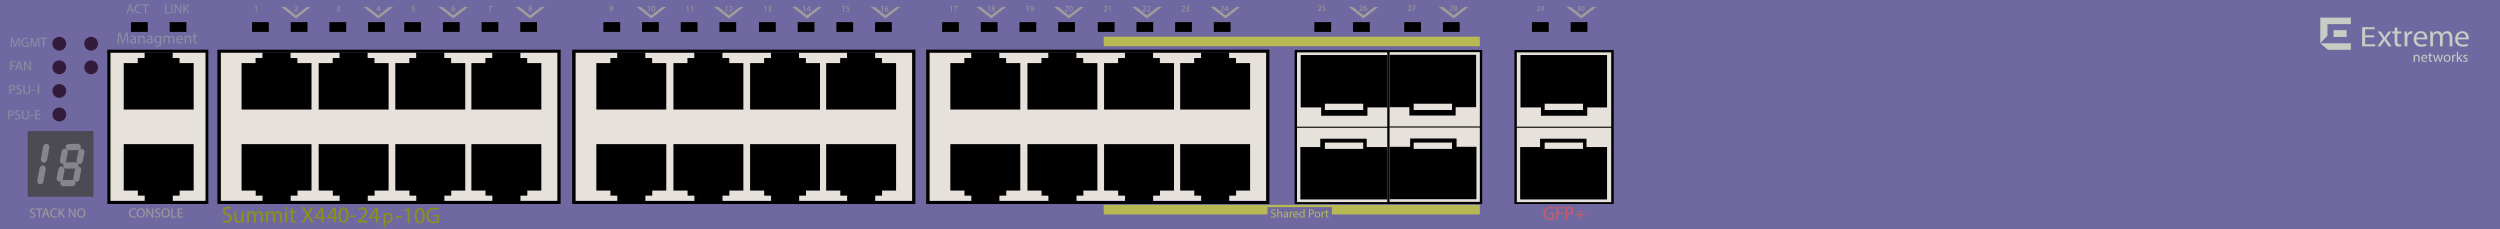 <?xml version="1.0" encoding="utf-8"?>
<!-- Copyright 2022 Virtual Console LLC. All rights reserved. Julia. Generator: Adobe Illustrator 23.1.0, SVG Export Plug-In . SVG Version: 6.00 Build 0)  -->
<svg version="1.1" id="Extreme_Summit_X440-24p-10G_Switches"
	 xmlns="http://www.w3.org/2000/svg" xmlns:xlink="http://www.w3.org/1999/xlink" x="0px" y="0px" viewBox="0 0 600 55"
	 style="enable-background:new 0 0 600 55;" xml:space="preserve">
<style type="text/css">
	.st0{fill:#7068A1;}
	.st1{fill:#E7E1DB;}
	.st2{fill:#4C4B54;}
	.st3{fill:#84858D;}
	.st4{fill:#C5CDC5;}
	.st5{fill:#9D9E9B;}
	.st6{fill:#8A9315;}
	.st7{fill:#331B3B;}
	.st8{fill:#8E8DA2;}
	.st9{fill:#CC5A66;}
	.st10{fill:#B6B954;}
</style>
<g>
	<rect x="0.001" class="st0" width="600" height="55"/>
</g>
<g>
	<g>
		<rect x="26.045" y="12.288" class="st1" width="23.659" height="36.113"/>
		<path d="M25.752,11.913H49.999v37.053H25.752V11.913z M49.325,12.663H26.515v35.553
			h22.81V12.663z"/>
	</g>
	<polygon points="43.089,15.144 43.089,13.928 41.445,13.928 41.445,12.571 34.704,12.571 
		34.704,13.928 33.057,13.928 33.057,15.144 29.696,15.144 29.696,26.289 
		46.478,26.289 46.478,15.144 	"/>
	<polygon points="33.086,45.736 33.086,46.951 34.729,46.951 34.729,48.309 41.471,48.309 
		41.471,46.951 43.117,46.951 43.117,45.736 46.478,45.736 46.478,34.59 
		29.696,34.59 29.696,45.736 	"/>
</g>
<g>
	<g>
		<rect x="137.753" y="12.288" class="st1" width="81.344" height="36.113"/>
		<path d="M137.32,11.913h82.374v37.053h-82.374V11.913z M218.91,12.663h-80.764v35.553
			h80.764V12.663z"/>
	</g>
	<polygon points="156.515,15.144 156.515,13.928 154.872,13.928 154.872,12.571 
		148.13,12.571 148.13,13.928 146.484,13.928 146.484,15.144 143.123,15.144 
		143.123,26.289 159.905,26.289 159.905,15.144 	"/>
	<polygon points="146.512,45.736 146.512,46.951 148.156,46.951 148.156,48.309 
		154.897,48.309 154.897,46.951 156.543,46.951 156.543,45.736 159.905,45.736 
		159.905,34.59 143.123,34.59 143.123,45.736 	"/>
	<polygon points="175.019,15.144 175.019,13.928 173.376,13.928 173.376,12.571 
		166.634,12.571 166.634,13.928 164.988,13.928 164.988,15.144 161.627,15.144 
		161.627,26.289 178.409,26.289 178.409,15.144 	"/>
	<polygon points="165.016,45.736 165.016,46.951 166.66,46.951 166.66,48.309 
		173.401,48.309 173.401,46.951 175.048,46.951 175.048,45.736 178.409,45.736 
		178.409,34.59 161.627,34.59 161.627,45.736 	"/>
	<polygon points="193.411,15.144 193.411,13.928 191.768,13.928 191.768,12.571 
		185.026,12.571 185.026,13.928 183.38,13.928 183.38,15.144 180.018,15.144 
		180.018,26.289 196.8,26.289 196.8,15.144 	"/>
	<polygon points="183.408,45.736 183.408,46.951 185.051,46.951 185.051,48.309 
		191.793,48.309 191.793,46.951 193.439,46.951 193.439,45.736 196.8,45.736 
		196.8,34.59 180.018,34.59 180.018,45.736 	"/>
	<polygon points="211.672,15.144 211.672,13.928 210.029,13.928 210.029,12.571 
		203.287,12.571 203.287,13.928 201.641,13.928 201.641,15.144 198.28,15.144 
		198.28,26.289 215.062,26.289 215.062,15.144 	"/>
	<polygon points="201.669,45.736 201.669,46.951 203.312,46.951 203.312,48.309 
		210.054,48.309 210.054,46.951 211.7,46.951 211.7,45.736 215.062,45.736 
		215.062,34.59 198.28,34.59 198.28,45.736 	"/>
</g>
<g>
	<g>
		<rect x="222.714" y="12.288" class="st1" width="81.344" height="36.113"/>
		<path d="M222.281,11.913h82.374v37.053h-82.374V11.913z M303.871,12.663h-80.764v35.553
			h80.764V12.663z"/>
	</g>
	<polygon points="241.476,15.144 241.476,13.928 239.833,13.928 239.833,12.571 
		233.091,12.571 233.091,13.928 231.445,13.928 231.445,15.144 228.084,15.144 
		228.084,26.289 244.866,26.289 244.866,15.144 	"/>
	<polygon points="231.473,45.736 231.473,46.951 233.117,46.951 233.117,48.309 
		239.858,48.309 239.858,46.951 241.504,46.951 241.504,45.736 244.866,45.736 
		244.866,34.59 228.084,34.59 228.084,45.736 	"/>
	<polygon points="259.98,15.144 259.98,13.928 258.337,13.928 258.337,12.571 
		251.595,12.571 251.595,13.928 249.949,13.928 249.949,15.144 246.588,15.144 
		246.588,26.289 263.37,26.289 263.37,15.144 	"/>
	<polygon points="249.977,45.736 249.977,46.951 251.621,46.951 251.621,48.309 
		258.362,48.309 258.362,46.951 260.009,46.951 260.009,45.736 263.37,45.736 
		263.37,34.59 246.588,34.59 246.588,45.736 	"/>
	<polygon points="278.372,15.144 278.372,13.928 276.729,13.928 276.729,12.571 
		269.987,12.571 269.987,13.928 268.341,13.928 268.341,15.144 264.979,15.144 
		264.979,26.289 281.761,26.289 281.761,15.144 	"/>
	<polygon points="268.369,45.736 268.369,46.951 270.012,46.951 270.012,48.309 
		276.754,48.309 276.754,46.951 278.4,46.951 278.4,45.736 281.761,45.736 
		281.761,34.59 264.979,34.59 264.979,45.736 	"/>
	<polygon points="296.633,15.144 296.633,13.928 294.99,13.928 294.99,12.571 
		288.248,12.571 288.248,13.928 286.602,13.928 286.602,15.144 283.241,15.144 
		283.241,26.289 300.023,26.289 300.023,15.144 	"/>
	<polygon points="286.63,45.736 286.63,46.951 288.273,46.951 288.273,48.309 
		295.015,48.309 295.015,46.951 296.661,46.951 296.661,45.736 300.023,45.736 
		300.023,34.59 283.241,34.59 283.241,45.736 	"/>
</g>
<g>
	<g>
		<rect x="52.609" y="12.288" class="st1" width="81.344" height="36.113"/>
		<path d="M52.177,11.913h82.374v37.053H52.177V11.913z M133.766,12.663H53.002v35.553
			h80.764V12.663z"/>
	</g>
	<polygon points="71.372,15.144 71.372,13.928 69.728,13.928 69.728,12.571 62.987,12.571 
		62.987,13.928 61.34,13.928 61.34,15.144 57.979,15.144 57.979,26.289 
		74.761,26.289 74.761,15.144 	"/>
	<polygon points="61.369,45.736 61.369,46.951 63.012,46.951 63.012,48.309 69.754,48.309 
		69.754,46.951 71.4,46.951 71.4,45.736 74.761,45.736 74.761,34.59 
		57.979,34.59 57.979,45.736 	"/>
	<polygon points="89.876,15.144 89.876,13.928 88.233,13.928 88.233,12.571 81.491,12.571 
		81.491,13.928 79.845,13.928 79.845,15.144 76.483,15.144 76.483,26.289 
		93.265,26.289 93.265,15.144 	"/>
	<polygon points="79.873,45.736 79.873,46.951 81.516,46.951 81.516,48.309 88.258,48.309 
		88.258,46.951 89.904,46.951 89.904,45.736 93.265,45.736 93.265,34.59 
		76.483,34.59 76.483,45.736 	"/>
	<polygon points="108.267,15.144 108.267,13.928 106.624,13.928 106.624,12.571 
		99.882,12.571 99.882,13.928 98.236,13.928 98.236,15.144 94.875,15.144 
		94.875,26.289 111.657,26.289 111.657,15.144 	"/>
	<polygon points="98.264,45.736 98.264,46.951 99.908,46.951 99.908,48.309 
		106.649,48.309 106.649,46.951 108.296,46.951 108.296,45.736 111.657,45.736 
		111.657,34.59 94.875,34.59 94.875,45.736 	"/>
	<polygon points="126.529,15.144 126.529,13.928 124.885,13.928 124.885,12.571 
		118.144,12.571 118.144,13.928 116.497,13.928 116.497,15.144 113.136,15.144 
		113.136,26.289 129.918,26.289 129.918,15.144 	"/>
	<polygon points="116.526,45.736 116.526,46.951 118.169,46.951 118.169,48.309 
		124.911,48.309 124.911,46.951 126.557,46.951 126.557,45.736 129.918,45.736 
		129.918,34.59 113.136,34.59 113.136,45.736 	"/>
</g>
<g>
	<rect x="6.642" y="31.444" class="st2" width="15.795" height="15.795"/>
	<g>
		<path class="st3" d="M10.541,39.044c-0.047,0-0.095-0.004-0.143-0.014
			c-0.407-0.078-0.673-0.471-0.595-0.878l0.577-3.026
			c0.078-0.407,0.468-0.674,0.878-0.595c0.407,0.078,0.673,0.471,0.595,0.878
			l-0.577,3.026C11.207,38.794,10.893,39.044,10.541,39.044z"/>
	</g>
	<g>
		<path class="st3" d="M9.674,44.235c-0.047,0-0.095-0.004-0.143-0.014
			c-0.407-0.078-0.673-0.471-0.595-0.878l0.577-3.026
			c0.078-0.407,0.468-0.674,0.878-0.595c0.407,0.078,0.673,0.471,0.595,0.878
			l-0.577,3.026C10.34,43.985,10.026,44.235,9.674,44.235z"/>
	</g>
	<g>
		<path class="st3" d="M19.116,39.348c-0.047,0-0.095-0.004-0.143-0.014
			c-0.407-0.078-0.673-0.471-0.595-0.878l0.41-2.134
			c0.078-0.407,0.468-0.674,0.878-0.595c0.407,0.078,0.673,0.471,0.595,0.878
			l-0.41,2.134C19.782,39.099,19.468,39.348,19.116,39.348z"/>
	</g>
	<g>
		<path class="st3" d="M18.331,43.61c-0.047,0-0.095-0.004-0.143-0.014
			c-0.407-0.078-0.673-0.471-0.595-0.878l0.41-2.134
			c0.078-0.407,0.468-0.674,0.878-0.595c0.407,0.078,0.673,0.471,0.595,0.878
			l-0.41,2.134C18.998,43.361,18.684,43.61,18.331,43.61z"/>
	</g>
	<g>
		<path class="st3" d="M15.126,39.348c-0.047,0-0.095-0.004-0.143-0.014
			c-0.407-0.078-0.673-0.471-0.595-0.878l0.41-2.134
			c0.078-0.407,0.468-0.674,0.878-0.595c0.407,0.078,0.673,0.471,0.595,0.878
			l-0.41,2.134C15.793,39.099,15.479,39.348,15.126,39.348z"/>
	</g>
	<g>
		<path class="st3" d="M15.761,35.471c-0.01-0.046-0.016-0.094-0.016-0.142
			c-0.009-0.414,0.32-0.757,0.734-0.765l2.172-0.046
			c0.414-0.009,0.757,0.316,0.765,0.734c0.009,0.414-0.32,0.757-0.734,0.765
			l-2.172,0.046C16.145,36.071,15.835,35.816,15.761,35.471z"/>
	</g>
	<g>
		<path class="st3" d="M15.192,39.89c-0.01-0.046-0.016-0.094-0.016-0.142
			c-0.009-0.414,0.32-0.757,0.734-0.765l2.172-0.046
			c0.414-0.009,0.757,0.316,0.765,0.734c0.009,0.414-0.32,0.757-0.734,0.765
			l-2.172,0.046C15.576,40.489,15.266,40.234,15.192,39.89z"/>
	</g>
	<g>
		<path class="st3" d="M14.466,44.118c-0.01-0.046-0.016-0.094-0.016-0.142
			c-0.009-0.414,0.32-0.757,0.734-0.765l2.172-0.046
			c0.414-0.009,0.757,0.316,0.765,0.734c0.009,0.414-0.32,0.757-0.734,0.765
			l-2.172,0.046C14.849,44.717,14.54,44.463,14.466,44.118z"/>
	</g>
	<g>
		<path class="st3" d="M14.342,43.61c-0.047,0-0.095-0.004-0.143-0.014
			c-0.407-0.078-0.673-0.471-0.595-0.878l0.41-2.134
			c0.078-0.407,0.468-0.674,0.878-0.595c0.407,0.078,0.673,0.471,0.595,0.878
			l-0.41,2.134C15.009,43.361,14.695,43.61,14.342,43.61z"/>
	</g>
</g>
<rect x="60.493" y="5.312" width="4.021" height="2.345"/>
<rect x="69.777" y="5.312" width="4.021" height="2.345"/>
<rect x="31.435" y="5.312" width="4.021" height="2.345"/>
<rect x="40.718" y="5.312" width="4.021" height="2.345"/>
<rect x="79.06" y="5.312" width="4.021" height="2.345"/>
<rect x="88.343" y="5.312" width="4.021" height="2.345"/>
<rect x="97.013" y="5.312" width="4.021" height="2.345"/>
<rect x="106.297" y="5.312" width="4.021" height="2.345"/>
<rect x="115.58" y="5.312" width="4.021" height="2.345"/>
<rect x="124.863" y="5.312" width="4.021" height="2.345"/>
<rect x="144.812" y="5.312" width="4.021" height="2.345"/>
<rect x="154.095" y="5.312" width="4.021" height="2.345"/>
<rect x="163.379" y="5.312" width="4.021" height="2.345"/>
<rect x="172.662" y="5.312" width="4.021" height="2.345"/>
<rect x="182.168" y="5.312" width="4.021" height="2.345"/>
<rect x="191.452" y="5.312" width="4.021" height="2.345"/>
<rect x="200.735" y="5.312" width="4.021" height="2.345"/>
<rect x="210.018" y="5.312" width="4.021" height="2.345"/>
<rect x="226.112" y="5.312" width="4.021" height="2.345"/>
<rect x="235.395" y="5.312" width="4.021" height="2.345"/>
<rect x="244.679" y="5.312" width="4.021" height="2.345"/>
<rect x="253.962" y="5.312" width="4.021" height="2.345"/>
<rect x="263.468" y="5.312" width="4.021" height="2.345"/>
<rect x="272.752" y="5.312" width="4.021" height="2.345"/>
<rect x="282.035" y="5.312" width="4.021" height="2.345"/>
<rect x="291.318" y="5.312" width="4.021" height="2.345"/>
<g>
	<polygon class="st4" points="564.211,11.948 558.686,11.948 556.87,10.378 564.211,10.378 	"/>
	<polygon class="st4" points="564.211,4.217 556.87,4.217 556.87,5.001 556.87,5.786 
		556.87,10.378 558.592,8.562 558.592,5.786 564.211,5.786 	"/>
	<rect x="560.057" y="7.239" class="st4" width="3.139" height="1.628"/>
	<path class="st4" d="M569.801,8.971h-2.171v1.656h2.42v0.497h-3.141V6.532h3.016v0.497
		h-2.296v1.451h2.171V8.971z"/>
	<path class="st4" d="M571.397,7.557l0.531,0.766c0.139,0.199,0.254,0.383,0.377,0.582
		h0.023c0.123-0.214,0.246-0.398,0.369-0.59l0.523-0.759h0.731l-1.27,1.724
		l1.308,1.843h-0.77l-0.546-0.803c-0.146-0.206-0.269-0.405-0.4-0.619h-0.015
		c-0.123,0.214-0.254,0.405-0.393,0.619l-0.539,0.803h-0.747l1.324-1.821
		l-1.262-1.747H571.397z"/>
	<path class="st4" d="M575.374,6.532v1.025h0.97v0.494h-0.97v1.923
		c0,0.442,0.131,0.693,0.508,0.693c0.177,0,0.308-0.022,0.392-0.044l0.031,0.486
		c-0.131,0.052-0.339,0.089-0.6,0.089c-0.315,0-0.569-0.096-0.731-0.273
		c-0.192-0.192-0.262-0.509-0.262-0.929V8.051h-0.577V7.557h0.577V6.702
		L575.374,6.532z"/>
	<path class="st4" d="M577.105,8.67c0-0.42-0.008-0.781-0.031-1.113h0.593L577.69,8.257
		h0.031c0.169-0.479,0.577-0.781,1.031-0.781c0.077,0,0.131,0.008,0.192,0.022
		v0.612c-0.069-0.015-0.139-0.022-0.231-0.022c-0.477,0-0.816,0.346-0.908,0.833
		c-0.015,0.088-0.031,0.192-0.031,0.302v1.902h-0.669V8.67z"/>
	<path class="st4" d="M579.922,9.458c0.015,0.877,0.6,1.238,1.278,1.238
		c0.485,0,0.777-0.081,1.031-0.184l0.115,0.464
		c-0.239,0.103-0.646,0.221-1.239,0.221c-1.147,0-1.832-0.722-1.832-1.798
		c0-1.076,0.662-1.924,1.747-1.924c1.216,0,1.539,1.025,1.539,1.681
		c0,0.133-0.015,0.236-0.023,0.302H579.922z M581.907,8.994
		c0.008-0.413-0.177-1.054-0.939-1.054c-0.685,0-0.985,0.604-1.039,1.054H581.907z"
		/>
	<path class="st4" d="M583.252,8.522c0-0.369-0.008-0.671-0.031-0.965h0.593l0.031,0.575
		h0.023c0.208-0.339,0.554-0.656,1.17-0.656c0.508,0,0.893,0.295,1.054,0.715
		h0.015c0.115-0.199,0.262-0.354,0.416-0.464
		c0.223-0.162,0.469-0.251,0.824-0.251c0.493,0,1.224,0.31,1.224,1.548v2.101
		h-0.662V9.105c0-0.685-0.262-1.098-0.808-1.098c-0.385,0-0.685,0.273-0.8,0.59
		c-0.031,0.089-0.054,0.206-0.054,0.324v2.204h-0.662V8.987
		c0-0.568-0.262-0.98-0.777-0.98c-0.423,0-0.731,0.324-0.839,0.649
		c-0.039,0.096-0.054,0.206-0.054,0.317v2.152h-0.662V8.522z"/>
	<path class="st4" d="M589.877,9.462c0.015,0.877,0.6,1.238,1.277,1.238
		c0.485,0,0.777-0.081,1.031-0.184l0.116,0.464
		c-0.239,0.103-0.646,0.221-1.239,0.221c-1.147,0-1.832-0.722-1.832-1.798
		c0-1.076,0.662-1.924,1.747-1.924c1.216,0,1.539,1.025,1.539,1.681
		c0,0.133-0.015,0.236-0.023,0.302H589.877z M591.862,8.998
		c0.008-0.413-0.177-1.054-0.939-1.054c-0.685,0-0.985,0.604-1.039,1.054H591.862z"
		/>
</g>
<g>
	<path class="st4" d="M579.288,13.612c0-0.172-0.003-0.314-0.013-0.451h0.268l0.017,0.275
		h0.007c0.083-0.159,0.276-0.314,0.551-0.314c0.231,0,0.589,0.138,0.589,0.71
		v0.995h-0.303V13.867c0-0.269-0.099-0.492-0.385-0.492
		c-0.201,0-0.356,0.141-0.407,0.31c-0.014,0.038-0.021,0.089-0.021,0.141v1.002
		h-0.303V13.612z"/>
	<path class="st4" d="M581.373,14.049c0.007,0.41,0.268,0.579,0.572,0.579
		c0.217,0,0.348-0.038,0.461-0.086l0.051,0.217
		c-0.107,0.048-0.289,0.103-0.554,0.103c-0.513,0-0.819-0.338-0.819-0.84
		c0-0.503,0.296-0.899,0.781-0.899c0.544,0,0.689,0.479,0.689,0.785
		c0,0.062-0.008,0.11-0.011,0.141H581.373z M582.261,13.833
		c0.004-0.193-0.079-0.492-0.42-0.492c-0.306,0-0.441,0.283-0.465,0.492H582.261z"/>
	<path class="st4" d="M583.298,12.682v0.479h0.434v0.231h-0.434v0.898
		c0,0.207,0.059,0.324,0.227,0.324c0.08,0,0.138-0.01,0.176-0.021l0.014,0.227
		c-0.059,0.025-0.152,0.041-0.268,0.041c-0.142,0-0.255-0.045-0.327-0.127
		c-0.086-0.09-0.117-0.238-0.117-0.434v-0.909h-0.258v-0.231h0.258v-0.4
		L583.298,12.682z"/>
	<path class="st4" d="M584.226,13.161l0.22,0.847c0.048,0.185,0.093,0.358,0.123,0.53
		h0.011c0.038-0.169,0.093-0.348,0.148-0.527l0.272-0.85h0.255l0.257,0.833
		c0.062,0.2,0.11,0.375,0.148,0.544h0.01
		c0.028-0.169,0.073-0.345,0.128-0.54l0.238-0.837h0.3l-0.538,1.666h-0.275
		l-0.255-0.795c-0.058-0.186-0.107-0.351-0.147-0.548h-0.008
		c-0.041,0.2-0.093,0.372-0.152,0.551l-0.268,0.792h-0.275l-0.503-1.666H584.226z
		"/>
	<path class="st4" d="M588.119,13.98c0,0.616-0.428,0.885-0.83,0.885
		c-0.45,0-0.798-0.331-0.798-0.857c0-0.558,0.365-0.885,0.826-0.885
		C587.795,13.123,588.119,13.471,588.119,13.98z M586.797,13.998
		c0,0.365,0.209,0.64,0.506,0.64c0.289,0,0.506-0.272,0.506-0.647
		c0-0.283-0.142-0.64-0.5-0.64S586.797,13.681,586.797,13.998z"/>
	<path class="st4" d="M588.505,13.681c0-0.196-0.003-0.365-0.013-0.52h0.265l0.01,0.327
		h0.014c0.075-0.224,0.259-0.365,0.461-0.365c0.034,0,0.059,0.004,0.086,0.01
		v0.286c-0.032-0.007-0.062-0.01-0.104-0.01c-0.214,0-0.364,0.162-0.406,0.389
		c-0.008,0.041-0.014,0.089-0.014,0.141v0.888h-0.3V13.681z"/>
	<path class="st4" d="M589.948,13.925h0.007c0.041-0.058,0.1-0.131,0.148-0.189
		l0.489-0.575h0.365l-0.644,0.685l0.733,0.981h-0.369l-0.575-0.798l-0.155,0.172
		v0.627h-0.3v-2.444h0.3V13.925z"/>
	<path class="st4" d="M591.225,14.518c0.089,0.058,0.248,0.121,0.399,0.121
		c0.22,0,0.323-0.11,0.323-0.248c0-0.145-0.086-0.224-0.31-0.307
		c-0.299-0.106-0.441-0.272-0.441-0.471c0-0.269,0.217-0.489,0.575-0.489
		c0.169,0,0.317,0.049,0.41,0.104l-0.075,0.22
		c-0.065-0.041-0.187-0.097-0.341-0.097c-0.179,0-0.279,0.103-0.279,0.227
		c0,0.137,0.1,0.2,0.317,0.282c0.289,0.11,0.437,0.255,0.437,0.503
		c0,0.292-0.228,0.499-0.624,0.499c-0.182,0-0.351-0.045-0.468-0.113
		L591.225,14.518z"/>
</g>
<g>
	<path class="st5" d="M7.237,51.867c0.126,0.077,0.311,0.143,0.505,0.143
		c0.288,0,0.456-0.152,0.456-0.372c0-0.204-0.117-0.32-0.411-0.434
		c-0.355-0.126-0.576-0.311-0.576-0.618c0-0.34,0.281-0.592,0.705-0.592
		c0.223,0,0.385,0.052,0.482,0.106l-0.078,0.229
		c-0.071-0.038-0.216-0.104-0.414-0.104c-0.297,0-0.411,0.179-0.411,0.327
		c0,0.204,0.133,0.304,0.434,0.421c0.369,0.142,0.556,0.32,0.556,0.641
		c0,0.336-0.249,0.627-0.763,0.627c-0.21,0-0.44-0.062-0.557-0.139L7.237,51.867
		z"/>
	<path class="st5" d="M9.287,50.269H8.624v-0.24h1.614v0.24H9.572v1.94H9.287V50.269z"
		/>
	<path class="st5" d="M10.594,51.524l-0.227,0.686h-0.291l0.741-2.181h0.339l0.744,2.181
		h-0.301L11.367,51.524H10.594z M11.308,51.304l-0.214-0.628
		c-0.048-0.143-0.081-0.271-0.113-0.398h-0.007
		c-0.032,0.13-0.068,0.263-0.11,0.396l-0.213,0.631H11.308z"/>
	<path class="st5" d="M13.699,52.138c-0.104,0.052-0.311,0.104-0.576,0.104
		c-0.615,0-1.077-0.388-1.077-1.103c0-0.683,0.462-1.146,1.139-1.146
		c0.271,0,0.443,0.059,0.518,0.097l-0.068,0.229
		c-0.106-0.051-0.259-0.09-0.44-0.09c-0.511,0-0.851,0.326-0.851,0.899
		c0,0.533,0.307,0.876,0.838,0.876c0.171,0,0.346-0.035,0.459-0.09L13.699,52.138
		z"/>
	<path class="st5" d="M14.055,50.029h0.281v1.052h0.01
		c0.058-0.084,0.116-0.162,0.171-0.233l0.667-0.818h0.349l-0.789,0.926
		l0.851,1.255h-0.333l-0.718-1.07l-0.207,0.239v0.831h-0.281V50.029z"/>
	<path class="st5" d="M16.497,52.21v-2.181h0.308l0.699,1.104
		c0.162,0.256,0.288,0.485,0.391,0.708l0.007-0.003
		c-0.026-0.291-0.032-0.557-0.032-0.896v-0.912h0.265v2.181h-0.285l-0.692-1.106
		c-0.152-0.242-0.298-0.491-0.408-0.728l-0.01,0.003
		c0.016,0.275,0.023,0.537,0.023,0.899v0.932H16.497z"/>
	<path class="st5" d="M20.492,51.097c0,0.75-0.456,1.147-1.012,1.147
		c-0.576,0-0.98-0.446-0.98-1.105c0-0.692,0.43-1.146,1.012-1.146
		C20.107,49.994,20.492,50.45,20.492,51.097z M18.801,51.132
		c0,0.466,0.252,0.883,0.695,0.883c0.446,0,0.699-0.41,0.699-0.905
		c0-0.434-0.227-0.887-0.695-0.887C19.034,50.223,18.801,50.654,18.801,51.132z"/>
</g>
<g>
	<path class="st5" d="M32.628,52.138c-0.104,0.052-0.311,0.104-0.576,0.104
		c-0.615,0-1.078-0.388-1.078-1.103c0-0.683,0.463-1.146,1.139-1.146
		c0.272,0,0.443,0.059,0.518,0.097l-0.068,0.229
		c-0.106-0.051-0.259-0.09-0.44-0.09c-0.511,0-0.851,0.326-0.851,0.899
		c0,0.533,0.307,0.876,0.838,0.876c0.171,0,0.346-0.035,0.459-0.09L32.628,52.138
		z"/>
	<path class="st5" d="M34.778,51.097c0,0.75-0.456,1.147-1.012,1.147
		c-0.576,0-0.98-0.446-0.98-1.105c0-0.692,0.43-1.146,1.012-1.146
		C34.393,49.994,34.778,50.45,34.778,51.097z M33.087,51.132
		c0,0.466,0.252,0.883,0.695,0.883c0.446,0,0.699-0.41,0.699-0.905
		c0-0.434-0.227-0.887-0.695-0.887C33.32,50.223,33.087,50.654,33.087,51.132z"/>
	<path class="st5" d="M35.147,52.21v-2.181h0.308l0.699,1.104
		c0.162,0.256,0.288,0.485,0.391,0.708l0.007-0.003
		c-0.026-0.291-0.032-0.557-0.032-0.896v-0.912h0.265v2.181h-0.285l-0.692-1.106
		c-0.152-0.242-0.298-0.491-0.408-0.728l-0.01,0.003
		c0.016,0.275,0.023,0.537,0.023,0.899v0.932H35.147z"/>
	<path class="st5" d="M37.241,51.867c0.126,0.077,0.311,0.143,0.504,0.143
		c0.288,0,0.457-0.152,0.457-0.372c0-0.204-0.117-0.32-0.411-0.434
		c-0.356-0.126-0.576-0.311-0.576-0.618c0-0.34,0.281-0.592,0.705-0.592
		c0.223,0,0.385,0.052,0.482,0.106l-0.078,0.229
		c-0.071-0.038-0.217-0.104-0.414-0.104c-0.297,0-0.411,0.179-0.411,0.327
		c0,0.204,0.133,0.304,0.434,0.421c0.369,0.142,0.556,0.32,0.556,0.641
		c0,0.336-0.249,0.627-0.763,0.627c-0.21,0-0.44-0.062-0.557-0.139
		L37.241,51.867z"/>
	<path class="st5" d="M40.74,51.097c0,0.75-0.456,1.147-1.012,1.147
		c-0.576,0-0.98-0.446-0.98-1.105c0-0.692,0.43-1.146,1.012-1.146
		C40.355,49.994,40.74,50.45,40.74,51.097z M39.049,51.132
		c0,0.466,0.252,0.883,0.695,0.883c0.446,0,0.699-0.41,0.699-0.905
		c0-0.434-0.227-0.887-0.695-0.887C39.282,50.223,39.049,50.654,39.049,51.132z"/>
	<path class="st5" d="M41.109,50.029h0.281v1.944h0.932v0.236h-1.213V50.029z"/>
	<path class="st5" d="M43.767,51.187h-0.848v0.786h0.944v0.236h-1.226v-2.181h1.177v0.236
		h-0.896v0.689h0.848V51.187z"/>
</g>
<g>
	<polygon class="st5" points="68.466,1.648 71.019,3.686 73.65,1.669 74.594,1.673 
		71.032,4.449 67.457,1.648 	"/>
</g>
<g>
	<path class="st5" d="M61.403,1.582h-0.004l-0.226,0.122l-0.034-0.134l0.284-0.152h0.15
		v1.299H61.403V1.582z"/>
</g>
<g>
	<path class="st5" d="M70.646,2.717V2.609l0.138-0.134
		c0.332-0.316,0.481-0.484,0.483-0.68c0-0.132-0.064-0.254-0.258-0.254
		c-0.118,0-0.216,0.06-0.276,0.11l-0.056-0.124
		c0.09-0.076,0.218-0.132,0.368-0.132c0.28,0,0.398,0.192,0.398,0.378
		c0,0.24-0.174,0.434-0.448,0.697L70.892,2.567v0.004h0.583v0.146H70.646z"/>
</g>
<g>
	<polygon class="st5" points="88.224,1.648 90.778,3.686 93.408,1.669 94.353,1.673 
		90.791,4.449 87.216,1.648 	"/>
</g>
<g>
	<path class="st5" d="M80.821,2.516c0.05,0.032,0.166,0.082,0.288,0.082
		c0.226,0,0.296-0.144,0.293-0.251c-0.002-0.182-0.166-0.26-0.335-0.26h-0.098
		V1.954h0.098c0.128,0,0.29-0.066,0.29-0.22c0-0.104-0.066-0.196-0.228-0.196
		c-0.104,0-0.204,0.046-0.26,0.086l-0.046-0.128
		c0.068-0.05,0.2-0.1,0.34-0.1c0.256,0,0.372,0.152,0.372,0.31
		c0,0.134-0.08,0.248-0.24,0.306v0.004c0.16,0.032,0.29,0.152,0.29,0.334
		c0,0.208-0.162,0.39-0.474,0.39c-0.146,0-0.274-0.046-0.338-0.088L80.821,2.516
		z"/>
</g>
<g>
	<path class="st5" d="M90.948,2.717V2.363h-0.604V2.248l0.58-0.83h0.19v0.808h0.182
		v0.138h-0.182v0.354H90.948z M90.948,2.226V1.792
		c0-0.068,0.002-0.136,0.006-0.204h-0.006c-0.04,0.076-0.072,0.132-0.108,0.192
		l-0.318,0.442v0.004H90.948z"/>
</g>
<g>
	<polygon class="st5" points="106.204,1.648 108.758,3.686 111.388,1.669 112.333,1.673 
		108.771,4.449 105.196,1.648 	"/>
</g>
<g>
	<path class="st5" d="M99.535,1.566h-0.496l-0.05,0.334
		c0.03-0.004,0.058-0.008,0.106-0.008c0.1,0,0.2,0.022,0.28,0.07
		c0.102,0.058,0.186,0.17,0.186,0.333c0,0.254-0.202,0.444-0.484,0.444
		c-0.142,0-0.262-0.04-0.324-0.08l0.044-0.134
		c0.054,0.032,0.16,0.072,0.278,0.072c0.166,0,0.308-0.108,0.308-0.282
		c-0.002-0.168-0.114-0.288-0.374-0.288c-0.074,0-0.132,0.008-0.18,0.014
		l0.083-0.624h0.622V1.566z"/>
</g>
<g>
	<path class="st5" d="M109.126,1.542c-0.036-0.002-0.082,0-0.132,0.008
		c-0.276,0.046-0.422,0.248-0.452,0.462h0.006
		c0.062-0.082,0.17-0.15,0.314-0.15c0.229,0,0.392,0.166,0.392,0.42
		c0,0.238-0.162,0.458-0.432,0.458c-0.278,0-0.46-0.216-0.46-0.554
		c0-0.256,0.092-0.458,0.22-0.585c0.108-0.106,0.251-0.172,0.416-0.192
		c0.052-0.008,0.096-0.01,0.128-0.01V1.542z M109.076,2.292
		c0-0.186-0.106-0.298-0.268-0.298c-0.106,0-0.204,0.066-0.252,0.16
		c-0.012,0.02-0.02,0.046-0.02,0.078c0.004,0.214,0.102,0.372,0.286,0.372
		C108.974,2.604,109.076,2.478,109.076,2.292z"/>
</g>
<g>
	<polygon class="st5" points="124.66,1.648 127.214,3.686 129.845,1.669 130.789,1.673 
		127.227,4.449 123.652,1.648 	"/>
</g>
<g>
	<polygon class="st5" points="153.74,1.648 156.294,3.686 158.925,1.669 159.869,1.673 
		156.307,4.449 152.732,1.648 	"/>
</g>
<g>
	<polygon class="st5" points="172.379,1.648 174.932,3.686 177.563,1.669 178.507,1.673 
		174.945,4.449 171.37,1.648 	"/>
</g>
<g>
	<polygon class="st5" points="191.106,1.648 193.66,3.686 196.291,1.669 197.235,1.673 
		193.673,4.449 190.098,1.648 	"/>
</g>
<g>
	<polygon class="st5" points="209.935,1.648 212.489,3.686 215.119,1.669 216.064,1.673 
		212.502,4.449 208.927,1.648 	"/>
</g>
<g>
	<path class="st5" d="M118.059,1.418v0.116l-0.566,1.184h-0.182l0.563-1.149V1.564h-0.636
		V1.418H118.059z"/>
</g>
<g>
	<path class="st5" d="M126.825,2.388c0-0.164,0.098-0.28,0.258-0.348l-0.002-0.006
		c-0.144-0.068-0.206-0.18-0.206-0.292c0-0.206,0.174-0.346,0.402-0.346
		c0.251,0,0.377,0.158,0.377,0.32c0,0.11-0.054,0.228-0.214,0.304v0.006
		c0.162,0.064,0.262,0.178,0.262,0.335c0,0.226-0.194,0.378-0.442,0.378
		C126.989,2.739,126.825,2.577,126.825,2.388z M127.524,2.38
		c0-0.158-0.11-0.234-0.286-0.284c-0.152,0.044-0.234,0.144-0.234,0.268
		c-0.006,0.132,0.094,0.248,0.26,0.248C127.423,2.611,127.524,2.513,127.524,2.38z
		 M127.041,1.73c0,0.13,0.098,0.2,0.248,0.24
		c0.112-0.038,0.198-0.118,0.198-0.236c0-0.104-0.062-0.212-0.22-0.212
		C127.12,1.522,127.041,1.618,127.041,1.73z"/>
</g>
<g>
	<path class="st5" d="M146.405,2.614c0.038,0.004,0.083,0,0.143-0.006
		c0.103-0.014,0.199-0.057,0.274-0.127c0.086-0.079,0.149-0.193,0.173-0.349
		h-0.006c-0.072,0.089-0.177,0.141-0.308,0.141c-0.235,0-0.387-0.177-0.387-0.401
		c0-0.248,0.179-0.465,0.447-0.465c0.268,0,0.433,0.218,0.433,0.552
		c0,0.288-0.097,0.489-0.226,0.614c-0.101,0.099-0.24,0.159-0.381,0.175
		c-0.064,0.01-0.121,0.012-0.163,0.01V2.614z M146.469,1.861
		c0,0.163,0.099,0.278,0.252,0.278c0.119,0,0.211-0.059,0.258-0.137
		c0.01-0.016,0.016-0.036,0.016-0.064c0-0.224-0.083-0.395-0.268-0.395
		C146.576,1.543,146.469,1.676,146.469,1.861z"/>
</g>
<g>
	<path class="st5" d="M155.711,1.595h-0.004l-0.228,0.123l-0.034-0.135l0.286-0.153h0.151
		v1.309h-0.171V1.595z"/>
	<path class="st5" d="M157.232,2.07c0,0.445-0.166,0.691-0.456,0.691
		c-0.255,0-0.429-0.24-0.433-0.672c0-0.439,0.189-0.681,0.456-0.681
		C157.075,1.408,157.232,1.654,157.232,2.07z M156.521,2.091
		c0,0.34,0.104,0.534,0.266,0.534c0.181,0,0.268-0.211,0.268-0.546
		c0-0.322-0.083-0.534-0.266-0.534C156.633,1.545,156.521,1.734,156.521,2.091z"/>
</g>
<g>
	<path class="st5" d="M165.012,1.595h-0.004l-0.228,0.123l-0.034-0.135l0.286-0.153h0.151
		v1.309h-0.171V1.595z"/>
	<path class="st5" d="M166.047,1.595h-0.004l-0.228,0.123l-0.034-0.135l0.286-0.153h0.151
		v1.309h-0.171V1.595z"/>
</g>
<g>
	<path class="st5" d="M174.337,1.595h-0.004l-0.228,0.123l-0.034-0.135l0.286-0.153h0.151
		v1.309h-0.171V1.595z"/>
	<path class="st5" d="M174.987,2.739V2.63l0.139-0.135
		c0.334-0.318,0.485-0.487,0.487-0.685c0-0.133-0.064-0.256-0.26-0.256
		c-0.119,0-0.217,0.061-0.278,0.111l-0.056-0.125
		c0.09-0.077,0.219-0.133,0.371-0.133c0.282,0,0.401,0.193,0.401,0.381
		c0,0.242-0.175,0.437-0.451,0.703l-0.105,0.097v0.004h0.588v0.147H174.987z"/>
</g>
<g>
	<path class="st5" d="M183.688,1.595h-0.004l-0.228,0.123l-0.034-0.135l0.286-0.153h0.151
		v1.309H183.688V1.595z"/>
	<path class="st5" d="M184.38,2.536c0.05,0.032,0.167,0.083,0.29,0.083
		c0.228,0,0.298-0.145,0.296-0.253c-0.002-0.184-0.167-0.262-0.338-0.262h-0.099
		V1.97h0.099c0.129,0,0.292-0.066,0.292-0.222c0-0.104-0.066-0.197-0.229-0.197
		c-0.105,0-0.206,0.046-0.262,0.087l-0.046-0.129
		c0.069-0.051,0.202-0.101,0.343-0.101c0.258,0,0.375,0.153,0.375,0.312
		c0,0.135-0.081,0.25-0.242,0.308v0.004c0.161,0.032,0.292,0.153,0.292,0.336
		c0,0.209-0.163,0.393-0.478,0.393c-0.147,0-0.276-0.046-0.34-0.088L184.38,2.536
		z"/>
</g>
<g>
	<path class="st5" d="M193.013,1.595h-0.004L192.781,1.718l-0.034-0.135l0.286-0.153h0.151
		v1.309h-0.171V1.595z"/>
	<path class="st5" d="M194.211,2.739V2.383h-0.608V2.266l0.584-0.836h0.191v0.813h0.183
		v0.139h-0.183v0.356H194.211z M194.211,2.244V1.807
		c0-0.068,0.002-0.137,0.006-0.206h-0.006c-0.041,0.077-0.073,0.133-0.109,0.193
		l-0.32,0.445v0.004H194.211z"/>
</g>
<g>
	<path class="st5" d="M202.356,1.595h-0.004L202.125,1.718l-0.034-0.135l0.286-0.153h0.151
		v1.309h-0.171V1.595z"/>
	<path class="st5" d="M203.788,1.579h-0.5l-0.05,0.336
		c0.03-0.004,0.059-0.008,0.107-0.008c0.101,0,0.201,0.022,0.282,0.071
		c0.103,0.058,0.188,0.171,0.188,0.336c0,0.256-0.204,0.447-0.487,0.447
		c-0.143,0-0.264-0.04-0.327-0.081l0.044-0.135
		c0.054,0.032,0.161,0.072,0.28,0.072c0.167,0,0.311-0.108,0.311-0.284
		c-0.002-0.169-0.115-0.29-0.377-0.29c-0.074,0-0.133,0.008-0.181,0.014
		l0.084-0.628h0.626V1.579z"/>
</g>
<g>
	<path class="st5" d="M211.682,1.595h-0.004l-0.228,0.123l-0.034-0.135l0.286-0.153h0.151
		v1.309h-0.171V1.595z"/>
	<path class="st5" d="M213.079,1.555c-0.036-0.002-0.083,0-0.133,0.008
		c-0.278,0.046-0.425,0.25-0.455,0.465h0.006c0.062-0.083,0.171-0.151,0.316-0.151
		c0.231,0,0.395,0.167,0.395,0.423c0,0.24-0.163,0.461-0.435,0.461
		c-0.28,0-0.463-0.217-0.463-0.558c0-0.258,0.093-0.461,0.222-0.59
		c0.109-0.106,0.254-0.173,0.419-0.193c0.052-0.008,0.097-0.01,0.129-0.01
		V1.555z M213.029,2.31c0-0.187-0.107-0.3-0.27-0.3
		c-0.106,0-0.206,0.066-0.254,0.161c-0.012,0.02-0.02,0.046-0.02,0.079
		c0.004,0.215,0.103,0.375,0.288,0.375C212.926,2.625,213.029,2.498,213.029,2.31z
		"/>
</g>
<g>
	<polygon class="st5" points="235.326,1.648 237.879,3.686 240.51,1.669 241.454,1.673 
		237.892,4.449 234.317,1.648 	"/>
</g>
<g>
	<polygon class="st5" points="253.964,1.648 256.518,3.686 259.148,1.669 260.093,1.673 
		256.531,4.449 252.956,1.648 	"/>
</g>
<g>
	<polygon class="st5" points="272.691,1.648 275.245,3.686 277.876,1.669 278.82,1.673 
		275.258,4.449 271.683,1.648 	"/>
</g>
<g>
	<polygon class="st5" points="291.52,1.648 294.074,3.686 296.705,1.669 297.649,1.673 
		294.087,4.449 290.512,1.648 	"/>
</g>
<g>
	<path class="st5" d="M228.272,1.595h-0.004l-0.228,0.123l-0.034-0.135l0.286-0.153h0.151
		v1.309h-0.171V1.595z"/>
	<path class="st5" d="M229.772,1.43V1.547l-0.57,1.192h-0.183l0.568-1.158V1.577h-0.641
		V1.43H229.772z"/>
</g>
<g>
	<path class="st5" d="M237.297,1.595h-0.004l-0.228,0.123L237.031,1.583l0.286-0.153h0.151
		v1.309h-0.171V1.595z"/>
	<path class="st5" d="M237.931,2.407c0-0.165,0.099-0.282,0.26-0.35l-0.002-0.006
		c-0.145-0.068-0.208-0.181-0.208-0.294c0-0.208,0.175-0.349,0.405-0.349
		c0.254,0,0.38,0.159,0.38,0.322c0,0.111-0.054,0.23-0.215,0.306v0.006
		c0.163,0.064,0.264,0.179,0.264,0.338c0,0.228-0.196,0.38-0.445,0.38
		C238.096,2.761,237.931,2.598,237.931,2.407z M238.636,2.399
		c0-0.159-0.11-0.236-0.288-0.286c-0.153,0.044-0.235,0.145-0.235,0.27
		c-0.006,0.133,0.095,0.25,0.262,0.25
		C238.533,2.632,238.636,2.534,238.636,2.399z M238.148,1.744
		c0,0.131,0.099,0.202,0.25,0.242c0.113-0.038,0.199-0.119,0.199-0.238
		c0-0.104-0.062-0.213-0.222-0.213C238.229,1.535,238.148,1.631,238.148,1.744z"/>
</g>
<g>
	<path class="st5" d="M246.597,1.595h-0.004l-0.228,0.123l-0.034-0.135l0.286-0.153h0.151
		v1.309h-0.171V1.595z"/>
	<path class="st5" d="M247.35,2.614c0.038,0.004,0.083,0,0.143-0.006
		c0.103-0.014,0.199-0.057,0.274-0.127c0.086-0.079,0.149-0.193,0.173-0.349
		h-0.006c-0.072,0.089-0.177,0.141-0.308,0.141c-0.236,0-0.387-0.177-0.387-0.401
		c0-0.248,0.179-0.465,0.447-0.465s0.433,0.218,0.433,0.552
		c0,0.288-0.097,0.489-0.226,0.614c-0.101,0.099-0.24,0.159-0.381,0.175
		c-0.064,0.01-0.121,0.012-0.163,0.01V2.614z M247.415,1.861
		c0,0.163,0.099,0.278,0.252,0.278c0.119,0,0.211-0.059,0.258-0.137
		c0.01-0.016,0.016-0.036,0.016-0.064c0-0.224-0.083-0.395-0.268-0.395
		C247.521,1.543,247.415,1.676,247.415,1.861z"/>
</g>
<g>
	<path class="st5" d="M255.538,2.739V2.63l0.139-0.135
		c0.334-0.318,0.485-0.487,0.488-0.685c0-0.133-0.064-0.256-0.26-0.256
		c-0.119,0-0.217,0.061-0.278,0.111l-0.056-0.125
		c0.09-0.077,0.219-0.133,0.371-0.133c0.282,0,0.4,0.193,0.4,0.381
		c0,0.242-0.175,0.437-0.451,0.703l-0.104,0.097v0.004h0.588v0.147H255.538z"/>
	<path class="st5" d="M257.443,2.07c0,0.445-0.166,0.691-0.456,0.691
		c-0.255,0-0.429-0.24-0.433-0.672c0-0.439,0.189-0.681,0.456-0.681
		C257.286,1.408,257.443,1.654,257.443,2.07z M256.732,2.091
		c0,0.34,0.104,0.534,0.266,0.534c0.181,0,0.268-0.211,0.268-0.546
		c0-0.322-0.083-0.534-0.266-0.534C256.844,1.545,256.732,1.734,256.732,2.091z"/>
</g>
<g>
	<path class="st5" d="M264.889,2.739V2.63l0.139-0.135
		c0.334-0.318,0.485-0.487,0.488-0.685c0-0.133-0.064-0.256-0.26-0.256
		c-0.119,0-0.217,0.061-0.278,0.111l-0.056-0.125
		c0.09-0.077,0.219-0.133,0.371-0.133c0.282,0,0.4,0.193,0.4,0.381
		c0,0.242-0.175,0.437-0.451,0.703l-0.104,0.097v0.004h0.588v0.147H264.889z"/>
	<path class="st5" d="M266.308,1.595h-0.004l-0.228,0.123l-0.034-0.135l0.286-0.153h0.151
		v1.309h-0.171V1.595z"/>
</g>
<g>
	<path class="st5" d="M274.214,2.739V2.63l0.139-0.135
		c0.334-0.318,0.485-0.487,0.488-0.685c0-0.133-0.064-0.256-0.26-0.256
		c-0.119,0-0.217,0.061-0.278,0.111l-0.056-0.125
		c0.09-0.077,0.219-0.133,0.371-0.133c0.282,0,0.4,0.193,0.4,0.381
		c0,0.242-0.175,0.437-0.451,0.703l-0.104,0.097v0.004h0.588v0.147H274.214z"/>
	<path class="st5" d="M275.249,2.739V2.63l0.139-0.135
		c0.334-0.318,0.485-0.487,0.487-0.685c0-0.133-0.064-0.256-0.26-0.256
		c-0.119,0-0.217,0.061-0.278,0.111l-0.056-0.125
		c0.09-0.077,0.219-0.133,0.371-0.133c0.282,0,0.401,0.193,0.401,0.381
		c0,0.242-0.175,0.437-0.451,0.703l-0.105,0.097v0.004h0.588v0.147H275.249z"/>
</g>
<g>
	<path class="st5" d="M283.558,2.739V2.63l0.139-0.135
		c0.334-0.318,0.485-0.487,0.488-0.685c0-0.133-0.064-0.256-0.26-0.256
		c-0.119,0-0.217,0.061-0.278,0.111l-0.056-0.125
		c0.09-0.077,0.219-0.133,0.371-0.133c0.282,0,0.4,0.193,0.4,0.381
		c0,0.242-0.175,0.437-0.451,0.703l-0.104,0.097v0.004h0.588v0.147H283.558z"/>
	<path class="st5" d="M284.634,2.536c0.05,0.032,0.167,0.083,0.29,0.083
		c0.228,0,0.298-0.145,0.296-0.253c-0.002-0.184-0.167-0.262-0.338-0.262h-0.099
		V1.97h0.099c0.129,0,0.292-0.066,0.292-0.222c0-0.104-0.066-0.197-0.229-0.197
		c-0.105,0-0.206,0.046-0.262,0.087l-0.046-0.129
		c0.069-0.051,0.202-0.101,0.343-0.101c0.258,0,0.375,0.153,0.375,0.312
		c0,0.135-0.081,0.25-0.242,0.308v0.004c0.161,0.032,0.292,0.153,0.292,0.336
		c0,0.209-0.163,0.393-0.478,0.393c-0.147,0-0.276-0.046-0.34-0.088L284.634,2.536
		z"/>
</g>
<g>
	<path class="st5" d="M292.883,2.739V2.63l0.139-0.135
		c0.334-0.318,0.485-0.487,0.488-0.685c0-0.133-0.064-0.256-0.26-0.256
		c-0.119,0-0.217,0.061-0.278,0.111l-0.056-0.125
		c0.09-0.077,0.219-0.133,0.371-0.133c0.282,0,0.4,0.193,0.4,0.381
		c0,0.242-0.175,0.437-0.451,0.703l-0.104,0.097v0.004h0.588v0.147H292.883z"/>
	<path class="st5" d="M294.465,2.739V2.383h-0.608V2.266l0.584-0.836h0.191v0.813h0.183
		v0.139h-0.183v0.356H294.465z M294.465,2.244V1.807
		c0-0.068,0.002-0.137,0.006-0.206h-0.006c-0.041,0.077-0.073,0.133-0.109,0.193
		l-0.32,0.445v0.004H294.465z"/>
</g>
<rect x="315.447" y="5.312" width="4.021" height="2.345"/>
<rect x="324.731" y="5.312" width="4.021" height="2.345"/>
<rect x="337.014" y="5.312" width="4.021" height="2.345"/>
<rect x="346.297" y="5.312" width="4.021" height="2.345"/>
<g>
	<polygon class="st5" points="324.661,1.648 327.215,3.686 329.845,1.669 330.79,1.673 
		327.227,4.449 323.653,1.648 	"/>
</g>
<g>
	<polygon class="st5" points="346.299,1.648 348.853,3.686 351.484,1.669 352.428,1.673 
		348.866,4.449 345.291,1.648 	"/>
</g>
<rect x="367.67" y="5.312" width="4.021" height="2.345"/>
<rect x="376.954" y="5.312" width="4.021" height="2.345"/>
<g>
	<polygon class="st5" points="376.956,1.648 379.509,3.686 382.14,1.669 383.084,1.673 
		379.522,4.449 375.947,1.648 	"/>
</g>
<g>
	<path class="st6" d="M53.511,52.811c0.214,0.132,0.526,0.241,0.855,0.241
		c0.488,0,0.773-0.258,0.773-0.63c0-0.345-0.198-0.543-0.696-0.734
		c-0.603-0.214-0.975-0.526-0.975-1.047c0-0.576,0.476-1.003,1.194-1.003
		c0.378,0,0.652,0.088,0.816,0.181l-0.132,0.389
		c-0.12-0.066-0.367-0.175-0.701-0.175c-0.504,0-0.696,0.301-0.696,0.553
		c0,0.345,0.225,0.515,0.734,0.713c0.625,0.241,0.943,0.542,0.943,1.085
		c0,0.57-0.422,1.063-1.293,1.063c-0.356,0-0.745-0.104-0.942-0.236L53.511,52.811
		z"/>
	<path class="st6" d="M58.482,52.669c0,0.274,0.006,0.515,0.022,0.723h-0.427l-0.028-0.433
		h-0.011c-0.126,0.214-0.406,0.493-0.877,0.493c-0.417,0-0.915-0.23-0.915-1.162
		v-1.55h0.482v1.468c0,0.504,0.154,0.844,0.592,0.844
		c0.323,0,0.548-0.225,0.635-0.439c0.028-0.071,0.044-0.159,0.044-0.247v-1.627
		h0.482V52.669z"/>
	<path class="st6" d="M59.284,51.458c0-0.274-0.006-0.499-0.022-0.718h0.422l0.022,0.427
		h0.017c0.148-0.252,0.394-0.488,0.833-0.488c0.361,0,0.635,0.219,0.75,0.531
		h0.011c0.082-0.148,0.186-0.263,0.296-0.345
		c0.159-0.12,0.334-0.186,0.586-0.186c0.351,0,0.871,0.23,0.871,1.151v1.562
		H62.599v-1.501c0-0.51-0.187-0.816-0.576-0.816c-0.274,0-0.488,0.203-0.57,0.439
		c-0.022,0.066-0.038,0.153-0.038,0.241v1.638h-0.471v-1.589
		c0-0.422-0.187-0.729-0.554-0.729c-0.301,0-0.52,0.241-0.597,0.482
		c-0.028,0.071-0.038,0.153-0.038,0.236v1.6h-0.471V51.458z"/>
	<path class="st6" d="M63.856,51.458c0-0.274-0.006-0.499-0.022-0.718h0.422l0.022,0.427
		h0.017c0.148-0.252,0.394-0.488,0.833-0.488c0.361,0,0.635,0.219,0.75,0.531
		H65.889c0.082-0.148,0.186-0.263,0.296-0.345
		c0.159-0.12,0.334-0.186,0.586-0.186c0.351,0,0.871,0.23,0.871,1.151v1.562
		h-0.471v-1.501c0-0.51-0.186-0.816-0.576-0.816
		c-0.274,0-0.488,0.203-0.57,0.439c-0.022,0.066-0.038,0.153-0.038,0.241v1.638
		h-0.471v-1.589c0-0.422-0.186-0.729-0.554-0.729
		c-0.301,0-0.52,0.241-0.597,0.482c-0.028,0.071-0.038,0.153-0.038,0.236v1.6
		h-0.471V51.458z"/>
	<path class="st6" d="M68.965,49.995c0.005,0.164-0.115,0.296-0.307,0.296
		c-0.17,0-0.29-0.132-0.29-0.296c0-0.17,0.126-0.302,0.302-0.302
		C68.85,49.693,68.965,49.825,68.965,49.995z M68.428,53.392v-2.652h0.482v2.652
		H68.428z"/>
	<path class="st6" d="M70.291,49.979v0.762h0.691v0.367H70.291v1.43
		c0,0.329,0.093,0.515,0.362,0.515c0.126,0,0.219-0.017,0.279-0.033l0.022,0.361
		c-0.093,0.038-0.241,0.066-0.427,0.066c-0.224,0-0.405-0.071-0.52-0.203
		c-0.137-0.142-0.187-0.378-0.187-0.69v-1.446h-0.411v-0.367h0.411V50.104
		L70.291,49.979z"/>
	<path class="st6" d="M74.726,53.392l-0.471-0.816c-0.192-0.312-0.312-0.515-0.427-0.729
		h-0.011c-0.104,0.214-0.208,0.411-0.4,0.734l-0.444,0.811h-0.548l1.129-1.869
		l-1.085-1.825h0.554l0.488,0.866c0.137,0.241,0.241,0.427,0.339,0.625h0.016
		c0.104-0.219,0.197-0.389,0.334-0.625l0.504-0.866h0.548l-1.123,1.798
		l1.151,1.896H74.726z"/>
	<path class="st6" d="M77.155,53.392v-0.97h-1.655V52.104l1.589-2.274h0.521v2.214h0.498
		v0.378h-0.498v0.97H77.155z M77.155,52.044V50.855
		c0-0.186,0.005-0.373,0.016-0.559h-0.016c-0.109,0.208-0.197,0.362-0.296,0.526
		l-0.871,1.211v0.011H77.155z"/>
	<path class="st6" d="M80.155,53.392v-0.97h-1.655V52.104l1.589-2.274h0.521v2.214h0.498
		v0.378h-0.498v0.97H80.155z M80.155,52.044V50.855
		c0-0.186,0.005-0.373,0.016-0.559h-0.016c-0.109,0.208-0.197,0.362-0.296,0.526
		l-0.871,1.211v0.011H80.155z"/>
	<path class="st6" d="M83.656,51.573c0,1.211-0.449,1.879-1.238,1.879
		c-0.696,0-1.167-0.652-1.178-1.83c0-1.194,0.515-1.852,1.239-1.852
		C83.229,49.77,83.656,50.439,83.656,51.573z M81.722,51.628
		c0,0.926,0.285,1.452,0.723,1.452c0.493,0,0.729-0.576,0.729-1.485
		c0-0.877-0.224-1.452-0.723-1.452C82.029,50.143,81.722,50.658,81.722,51.628z"/>
	<path class="st6" d="M85.373,51.732v0.356h-1.354v-0.356H85.373z"/>
	<path class="st6" d="M85.899,53.392v-0.296l0.378-0.367
		c0.91-0.866,1.321-1.326,1.326-1.863c0-0.361-0.175-0.696-0.707-0.696
		c-0.323,0-0.592,0.164-0.756,0.301l-0.153-0.34
		c0.247-0.208,0.597-0.362,1.008-0.362c0.767,0,1.09,0.526,1.09,1.036
		c0,0.658-0.477,1.189-1.227,1.912l-0.285,0.263v0.011h1.6v0.4H85.899z"/>
	<path class="st6" d="M90.201,53.392v-0.97h-1.655V52.104l1.589-2.274h0.521v2.214h0.498
		v0.378h-0.498v0.97H90.201z M90.201,52.044V50.855c0-0.186,0.005-0.373,0.016-0.559
		H90.201c-0.109,0.208-0.197,0.362-0.296,0.526l-0.871,1.211v0.011H90.201z"/>
	<g>
		<path class="st6" d="M92.032,51.906c0-0.294-0.01-0.531-0.02-0.75h0.375l0.02,0.394h0.009
			c0.171-0.279,0.441-0.445,0.816-0.445c0.556,0,0.973,0.47,0.973,1.167
			c0,0.826-0.503,1.233-1.044,1.233c-0.304,0-0.569-0.133-0.707-0.36h-0.009
			v1.248h-0.413V51.906z M92.445,52.518c0,0.062,0.009,0.118,0.019,0.171
			c0.076,0.289,0.327,0.488,0.626,0.488c0.441,0,0.698-0.36,0.698-0.888
			c0-0.46-0.242-0.854-0.684-0.854c-0.285,0-0.551,0.204-0.631,0.517
			c-0.015,0.053-0.028,0.114-0.028,0.171V52.518z"/>
	</g>
</g>
<g>
	<path class="st5" d="M316.285,2.636V2.529l0.137-0.133
		c0.329-0.313,0.478-0.48,0.479-0.674c0-0.131-0.063-0.252-0.256-0.252
		c-0.117,0-0.214,0.06-0.273,0.109l-0.056-0.123
		c0.09-0.076,0.217-0.131,0.365-0.131c0.277,0,0.395,0.19,0.395,0.375
		c0,0.238-0.173,0.431-0.444,0.692l-0.104,0.095V2.491h0.58v0.145H316.285z"/>
	<path class="st5" d="M318.073,1.493h-0.491l-0.05,0.331
		c0.029-0.004,0.058-0.008,0.104-0.008c0.1,0,0.199,0.022,0.278,0.069
		c0.101,0.058,0.185,0.169,0.185,0.332c0,0.252-0.2,0.44-0.48,0.44
		c-0.141,0-0.26-0.04-0.321-0.08l0.044-0.133
		c0.054,0.032,0.158,0.071,0.275,0.071c0.165,0,0.306-0.107,0.306-0.28
		c-0.002-0.167-0.113-0.286-0.371-0.286c-0.073,0-0.131,0.008-0.179,0.014
		l0.084-0.619h0.616V1.493z"/>
</g>
<g>
	<path class="st5" d="M326.238,2.636V2.529l0.137-0.133
		c0.33-0.313,0.479-0.48,0.48-0.674c0-0.131-0.063-0.252-0.256-0.252
		c-0.117,0-0.215,0.06-0.273,0.109l-0.056-0.123
		c0.089-0.076,0.216-0.131,0.364-0.131c0.278,0,0.396,0.19,0.396,0.375
		c0,0.238-0.173,0.431-0.444,0.692l-0.104,0.095V2.491h0.579v0.145H326.238z"/>
	<path class="st5" d="M327.993,1.469c-0.035-0.002-0.081,0-0.131,0.008
		c-0.273,0.045-0.418,0.246-0.448,0.458h0.006
		c0.062-0.082,0.169-0.149,0.312-0.149c0.229,0,0.389,0.165,0.389,0.417
		c0,0.236-0.16,0.455-0.428,0.455c-0.276,0-0.457-0.214-0.457-0.55
		c0-0.254,0.092-0.454,0.219-0.581c0.106-0.105,0.25-0.17,0.412-0.19
		c0.052-0.008,0.096-0.01,0.127-0.01V1.469z M327.943,2.214
		c0-0.185-0.104-0.296-0.266-0.296c-0.104,0-0.202,0.065-0.25,0.159
		c-0.012,0.02-0.02,0.046-0.02,0.078c0.004,0.212,0.102,0.369,0.284,0.369
		C327.842,2.523,327.943,2.398,327.943,2.214z"/>
</g>
<g>
	<path class="st5" d="M337.899,2.636V2.529l0.137-0.133
		c0.33-0.313,0.479-0.48,0.48-0.674c0-0.131-0.063-0.252-0.256-0.252
		c-0.117,0-0.215,0.06-0.273,0.109l-0.056-0.123
		c0.089-0.076,0.216-0.131,0.364-0.131c0.278,0,0.396,0.19,0.396,0.375
		c0,0.238-0.173,0.431-0.444,0.692l-0.104,0.095V2.491h0.579v0.145H337.899z"/>
	<path class="st5" d="M339.755,1.346v0.115l-0.562,1.174h-0.181l0.56-1.141V1.491h-0.631
		V1.346H339.755z"/>
</g>
<g>
	<path class="st5" d="M347.853,2.636V2.529l0.137-0.133
		c0.329-0.313,0.478-0.48,0.479-0.674c0-0.131-0.063-0.252-0.256-0.252
		c-0.117,0-0.214,0.06-0.273,0.109l-0.056-0.123
		c0.09-0.076,0.217-0.131,0.365-0.131c0.277,0,0.395,0.19,0.395,0.375
		c0,0.238-0.173,0.431-0.444,0.692l-0.104,0.095V2.491h0.58v0.145H347.853z"/>
	<path class="st5" d="M348.856,2.309c0-0.163,0.097-0.278,0.256-0.345l-0.002-0.006
		c-0.143-0.068-0.204-0.179-0.204-0.29c0-0.205,0.172-0.343,0.398-0.343
		c0.25,0,0.375,0.157,0.375,0.317c0,0.109-0.054,0.226-0.212,0.301v0.006
		c0.16,0.063,0.26,0.177,0.26,0.333c0,0.224-0.192,0.375-0.438,0.375
		C349.018,2.658,348.856,2.497,348.856,2.309z M349.55,2.3
		c0-0.157-0.109-0.232-0.284-0.281c-0.15,0.043-0.231,0.143-0.231,0.266
		c-0.006,0.131,0.093,0.246,0.258,0.246C349.449,2.531,349.55,2.434,349.55,2.3
		z M349.07,1.656c0,0.129,0.098,0.198,0.246,0.238
		c0.111-0.038,0.196-0.117,0.196-0.234c0-0.103-0.062-0.21-0.218-0.21
		C349.15,1.45,349.07,1.545,349.07,1.656z"/>
</g>
<circle class="st7" cx="14.234" cy="10.493" r="1.656"/>
<circle class="st7" cx="14.234" cy="16.155" r="1.656"/>
<circle class="st7" cx="21.875" cy="10.493" r="1.656"/>
<circle class="st7" cx="21.875" cy="16.155" r="1.656"/>
<circle class="st7" cx="14.234" cy="21.817" r="1.656"/>
<circle class="st7" cx="14.234" cy="27.478" r="1.656"/>
<g>
	<path class="st8" d="M30.868,2.519l-0.224,0.679h-0.289l0.734-2.16h0.336l0.737,2.16
		h-0.298L31.634,2.519H30.868z M31.576,2.301l-0.211-0.622
		c-0.048-0.141-0.08-0.269-0.112-0.394h-0.007
		c-0.032,0.128-0.067,0.26-0.109,0.391L30.925,2.301H31.576z"/>
	<path class="st8" d="M33.941,3.128c-0.103,0.051-0.308,0.103-0.57,0.103
		c-0.609,0-1.067-0.385-1.067-1.093c0-0.676,0.458-1.134,1.128-1.134
		c0.27,0,0.439,0.058,0.513,0.096l-0.067,0.228
		c-0.105-0.052-0.256-0.09-0.436-0.09c-0.506,0-0.843,0.324-0.843,0.891
		c0,0.529,0.304,0.869,0.83,0.869c0.17,0,0.343-0.036,0.455-0.09L33.941,3.128z
		"/>
	<path class="st8" d="M34.792,1.275h-0.657V1.039h1.599v0.237h-0.66v1.923h-0.282V1.275z"
		/>
</g>
<g>
	<path class="st8" d="M39.625,1.039h0.279v1.926h0.923v0.234H39.625V1.039z"/>
	<path class="st8" d="M41.417,1.039v2.16h-0.279v-2.16H41.417z"/>
	<path class="st8" d="M41.904,3.198v-2.16h0.304l0.692,1.093
		c0.16,0.253,0.285,0.48,0.388,0.702l0.006-0.003
		c-0.026-0.288-0.032-0.551-0.032-0.888V1.039h0.263v2.16h-0.282l-0.686-1.096
		c-0.15-0.241-0.294-0.487-0.403-0.721l-0.01,0.003
		c0.016,0.272,0.022,0.532,0.022,0.891v0.923H41.904z"/>
	<path class="st8" d="M44.013,1.039h0.279v1.042h0.009
		c0.058-0.083,0.116-0.16,0.17-0.231l0.66-0.811h0.346l-0.782,0.917
		l0.842,1.243h-0.33l-0.711-1.061l-0.205,0.237v0.824h-0.279V1.039z"/>
</g>
<g>
	<path class="st8" d="M30.444,9.294c-0.019-0.357-0.042-0.787-0.038-1.106h-0.011
		c-0.087,0.3-0.194,0.62-0.323,0.973l-0.452,1.243h-0.251l-0.414-1.22
		c-0.122-0.361-0.224-0.691-0.296-0.996h-0.008
		c-0.007,0.319-0.026,0.749-0.049,1.132l-0.068,1.098h-0.315l0.179-2.561h0.422
		l0.437,1.239c0.106,0.315,0.193,0.597,0.258,0.862h0.011
		c0.064-0.258,0.156-0.539,0.27-0.862l0.456-1.239h0.422l0.16,2.561h-0.323
		L30.444,9.294z"/>
	<path class="st8" d="M32.375,10.418l-0.026-0.232h-0.011
		c-0.103,0.145-0.3,0.274-0.562,0.274c-0.373,0-0.562-0.262-0.562-0.528
		c0-0.444,0.396-0.688,1.106-0.684V9.21c0-0.152-0.042-0.426-0.418-0.426
		c-0.171,0-0.35,0.053-0.479,0.137l-0.076-0.22
		c0.152-0.099,0.372-0.164,0.604-0.164c0.562,0,0.699,0.384,0.699,0.752v0.688
		c0,0.16,0.007,0.315,0.03,0.441H32.375z M32.325,9.48
		c-0.365-0.008-0.779,0.057-0.779,0.414c0,0.217,0.145,0.319,0.315,0.319
		c0.239,0,0.391-0.152,0.444-0.308c0.012-0.035,0.019-0.072,0.019-0.106V9.48z"/>
	<path class="st8" d="M33.19,9.077c0-0.19-0.004-0.346-0.015-0.498h0.296l0.019,0.304
		h0.007c0.091-0.175,0.304-0.346,0.608-0.346c0.255,0,0.65,0.152,0.65,0.783
		v1.098h-0.334V9.358c0-0.296-0.11-0.543-0.425-0.543
		c-0.221,0-0.392,0.156-0.449,0.342c-0.015,0.042-0.022,0.099-0.022,0.156v1.105
		h-0.334V9.077z"/>
	<path class="st8" d="M36.319,10.418l-0.026-0.232h-0.011
		c-0.103,0.145-0.3,0.274-0.562,0.274c-0.373,0-0.562-0.262-0.562-0.528
		c0-0.444,0.396-0.688,1.106-0.684V9.21c0-0.152-0.042-0.426-0.418-0.426
		c-0.171,0-0.35,0.053-0.479,0.137l-0.076-0.22
		c0.152-0.099,0.372-0.164,0.604-0.164c0.562,0,0.699,0.384,0.699,0.752v0.688
		c0,0.16,0.007,0.315,0.03,0.441H36.319z M36.27,9.48
		c-0.365-0.008-0.779,0.057-0.779,0.414c0,0.217,0.145,0.319,0.315,0.319
		c0.239,0,0.391-0.152,0.444-0.308c0.012-0.035,0.019-0.072,0.019-0.106V9.48z"/>
	<path class="st8" d="M38.719,8.58c-0.008,0.133-0.015,0.281-0.015,0.505v1.067
		c0,0.422-0.084,0.68-0.262,0.84c-0.179,0.167-0.437,0.22-0.669,0.22
		c-0.22,0-0.463-0.053-0.612-0.152l0.084-0.254
		c0.122,0.076,0.312,0.144,0.54,0.144c0.342,0,0.592-0.178,0.592-0.642v-0.205
		h-0.007c-0.103,0.171-0.3,0.308-0.585,0.308c-0.456,0-0.783-0.387-0.783-0.896
		c0-0.623,0.406-0.977,0.828-0.977c0.319,0,0.494,0.167,0.574,0.319h0.008
		l0.015-0.277H38.719z M38.374,9.305c0-0.057-0.004-0.106-0.019-0.152
		c-0.061-0.194-0.224-0.354-0.467-0.354c-0.319,0-0.547,0.27-0.547,0.695
		c0,0.361,0.183,0.661,0.543,0.661c0.205,0,0.391-0.129,0.463-0.342
		c0.019-0.057,0.027-0.122,0.027-0.179V9.305z"/>
	<path class="st8" d="M39.239,9.077c0-0.19-0.004-0.346-0.015-0.498h0.292L39.531,8.876
		h0.012c0.103-0.175,0.273-0.338,0.577-0.338c0.251,0,0.441,0.152,0.521,0.369
		h0.008c0.057-0.103,0.129-0.182,0.205-0.239
		c0.11-0.083,0.232-0.129,0.407-0.129c0.243,0,0.604,0.16,0.604,0.798v1.083
		h-0.327V9.377c0-0.354-0.129-0.566-0.399-0.566c-0.19,0-0.338,0.14-0.396,0.304
		c-0.015,0.045-0.026,0.106-0.026,0.167v1.136h-0.327V9.316
		c0-0.292-0.129-0.505-0.384-0.505c-0.209,0-0.361,0.167-0.414,0.334
		c-0.019,0.049-0.027,0.106-0.027,0.164v1.109h-0.327V9.077z"/>
	<path class="st8" d="M42.597,9.56c0.008,0.452,0.296,0.639,0.631,0.639
		c0.239,0,0.384-0.042,0.509-0.095l0.057,0.239
		c-0.118,0.053-0.319,0.114-0.611,0.114c-0.566,0-0.904-0.373-0.904-0.927
		s0.327-0.992,0.862-0.992c0.6,0,0.76,0.528,0.76,0.866
		c0,0.068-0.007,0.122-0.011,0.156H42.597z M43.578,9.32
		c0.004-0.213-0.087-0.543-0.463-0.543c-0.338,0-0.486,0.312-0.513,0.543H43.578z"
		/>
	<path class="st8" d="M44.317,9.077c0-0.19-0.004-0.346-0.015-0.498h0.296l0.019,0.304
		H44.625c0.091-0.175,0.304-0.346,0.608-0.346c0.255,0,0.65,0.152,0.65,0.783
		v1.098h-0.334V9.358c0-0.296-0.11-0.543-0.425-0.543
		c-0.221,0-0.392,0.156-0.449,0.342c-0.015,0.042-0.022,0.099-0.022,0.156v1.105
		h-0.334V9.077z"/>
	<path class="st8" d="M46.816,8.051v0.528h0.479v0.254H46.816v0.992
		c0,0.228,0.064,0.357,0.25,0.357c0.087,0,0.152-0.012,0.194-0.023l0.015,0.25
		c-0.064,0.027-0.167,0.046-0.296,0.046c-0.156,0-0.281-0.049-0.361-0.141
		c-0.095-0.099-0.129-0.262-0.129-0.479V8.834h-0.285V8.58h0.285v-0.441
		L46.816,8.051z"/>
</g>
<g>
	<g>
		<g>
			<path class="st8" d="M4.452,10.301C4.436,9.994,4.416,9.625,4.419,9.351H4.41
				c-0.075,0.258-0.167,0.532-0.278,0.836l-0.388,1.068H3.528l-0.356-1.049
				c-0.104-0.31-0.192-0.594-0.254-0.855H2.911
				c-0.006,0.274-0.023,0.644-0.042,0.974L2.81,11.268H2.539l0.153-2.201h0.362
				l0.376,1.064c0.091,0.271,0.167,0.513,0.222,0.741h0.01
				c0.056-0.222,0.134-0.463,0.232-0.741l0.392-1.064h0.362l0.137,2.201h-0.278
				L4.452,10.301z"/>
			<path class="st8" d="M6.896,11.17c-0.127,0.045-0.379,0.12-0.676,0.12
				c-0.333,0-0.607-0.085-0.823-0.29c-0.189-0.183-0.307-0.477-0.307-0.819
				C5.093,9.524,5.543,9.044,6.282,9.044c0.254,0,0.454,0.056,0.548,0.102
				L6.762,9.377C6.644,9.325,6.497,9.283,6.275,9.283
				c-0.535,0-0.885,0.333-0.885,0.885c0,0.559,0.336,0.889,0.849,0.889
				c0.186,0,0.313-0.026,0.378-0.06v-0.656H6.17V10.112h0.725V11.17z"/>
			<path class="st8" d="M9.183,10.301C9.166,9.994,9.146,9.625,9.15,9.351H9.14
				c-0.075,0.258-0.167,0.532-0.278,0.836l-0.388,1.068H8.258l-0.356-1.049
				c-0.104-0.31-0.192-0.594-0.254-0.855H7.641
				c-0.006,0.274-0.023,0.644-0.042,0.974L7.54,11.268H7.269l0.153-2.201H7.785
				l0.376,1.064c0.091,0.271,0.167,0.513,0.222,0.741h0.01
				c0.056-0.222,0.134-0.463,0.232-0.741l0.392-1.064H9.378L9.516,11.268H9.238
				L9.183,10.301z"/>
			<path class="st8" d="M10.336,9.309H9.667V9.067h1.629v0.242h-0.672V11.268h-0.288V9.309z"
				/>
		</g>
	</g>
	<g>
		<g>
			<path class="st8" d="M2.446,14.71h1.186v0.238H2.73v0.731H3.562v0.235H2.73v0.996
				H2.446V14.71z"/>
			<path class="st8" d="M4.136,16.219l-0.229,0.692H3.614l0.748-2.201h0.343l0.751,2.201
				H5.152l-0.235-0.692H4.136z M4.858,15.997l-0.215-0.634
				c-0.049-0.144-0.082-0.274-0.114-0.401H4.521
				c-0.033,0.131-0.068,0.265-0.111,0.398l-0.215,0.637H4.858z"/>
			<path class="st8" d="M5.777,16.911v-2.201h0.311l0.705,1.114
				c0.163,0.258,0.291,0.489,0.395,0.715l0.007-0.004
				c-0.026-0.293-0.033-0.562-0.033-0.904v-0.921h0.268v2.201H7.142l-0.699-1.117
				c-0.153-0.244-0.3-0.496-0.411-0.734l-0.01,0.003
				c0.016,0.278,0.023,0.543,0.023,0.908v0.94H5.777z"/>
		</g>
	</g>
	<g>
		<g>
			<path class="st8" d="M2.258,20.384c0.137-0.022,0.317-0.042,0.545-0.042
				c0.281,0,0.487,0.064,0.617,0.183c0.121,0.104,0.193,0.265,0.193,0.46
				c0,0.199-0.059,0.356-0.17,0.471c-0.15,0.16-0.395,0.241-0.673,0.241
				c-0.085,0-0.163-0.003-0.229-0.02v0.882H2.258V20.384z M2.542,21.445
				c0.062,0.017,0.141,0.022,0.235,0.022c0.343,0,0.552-0.166,0.552-0.47
				c0-0.291-0.206-0.432-0.52-0.432c-0.124,0-0.219,0.01-0.268,0.023V21.445z"/>
			<path class="st8" d="M3.955,22.213c0.127,0.078,0.313,0.144,0.509,0.144
				c0.291,0,0.46-0.153,0.46-0.376c0-0.206-0.118-0.323-0.415-0.438
				c-0.359-0.127-0.581-0.313-0.581-0.624c0-0.343,0.284-0.597,0.711-0.597
				c0.226,0,0.389,0.052,0.487,0.107l-0.079,0.231
				c-0.072-0.039-0.219-0.104-0.418-0.104c-0.3,0-0.415,0.18-0.415,0.33
				c0,0.206,0.134,0.307,0.438,0.425c0.372,0.144,0.562,0.323,0.562,0.646
				c0,0.34-0.251,0.633-0.771,0.633c-0.212,0-0.444-0.062-0.562-0.14
				L3.955,22.213z"/>
			<path class="st8" d="M5.886,20.357v1.303c0,0.493,0.219,0.702,0.513,0.702
				c0.327,0,0.536-0.215,0.536-0.702v-1.303h0.287v1.283
				c0,0.677-0.356,0.954-0.833,0.954c-0.451,0-0.79-0.258-0.79-0.94v-1.297H5.886
				z"/>
			<path class="st8" d="M8.369,21.569v0.212H7.563v-0.212H8.369z"/>
		</g>
	</g>
	<g>
		<g>
			<path class="st8" d="M1.988,26.477c0.137-0.022,0.317-0.042,0.545-0.042
				c0.281,0,0.487,0.064,0.617,0.183C3.271,26.722,3.344,26.883,3.344,27.078
				c0,0.199-0.059,0.356-0.17,0.471c-0.15,0.16-0.395,0.241-0.673,0.241
				c-0.085,0-0.163-0.003-0.229-0.02v0.882H1.988V26.477z M2.272,27.539
				c0.062,0.017,0.141,0.022,0.235,0.022c0.343,0,0.552-0.166,0.552-0.47
				c0-0.291-0.206-0.432-0.52-0.432c-0.124,0-0.219,0.01-0.268,0.023V27.539z"/>
			<path class="st8" d="M3.685,28.306c0.127,0.078,0.313,0.144,0.509,0.144
				c0.291,0,0.46-0.153,0.46-0.376c0-0.206-0.118-0.323-0.415-0.438
				c-0.359-0.127-0.581-0.313-0.581-0.624c0-0.343,0.284-0.597,0.711-0.597
				c0.226,0,0.389,0.052,0.487,0.107l-0.079,0.231
				c-0.072-0.039-0.219-0.104-0.418-0.104c-0.3,0-0.415,0.18-0.415,0.33
				c0,0.206,0.134,0.307,0.438,0.425c0.372,0.144,0.562,0.323,0.562,0.646
				c0,0.34-0.251,0.633-0.771,0.633c-0.212,0-0.444-0.062-0.562-0.14
				L3.685,28.306z"/>
			<path class="st8" d="M5.617,26.451v1.303c0,0.493,0.219,0.702,0.513,0.702
				c0.327,0,0.536-0.215,0.536-0.702v-1.303h0.287v1.283
				c0,0.677-0.356,0.954-0.833,0.954c-0.451,0-0.79-0.258-0.79-0.94v-1.297H5.617
				z"/>
			<path class="st8" d="M8.1,27.663v0.212H7.293v-0.212H8.1z"/>
			<path class="st8" d="M9.584,27.62H8.729v0.794h0.954v0.238h-1.238v-2.201h1.189v0.238
				H8.729v0.696h0.855V27.62z"/>
		</g>
	</g>
	<rect x="9.064" y="20.322" class="st8" width="0.321" height="2.236"/>
</g>
<g>
	<rect x="310.713" y="11.995" width="45.015" height="36.971"/>
	<g>
		<rect x="311.284" y="12.573" class="st1" width="21.66" height="17.831"/>
		<polygon points="332.943,13.207 312.169,13.207 312.169,25.784 317.085,25.784 
			317.085,27.779 328.186,27.779 328.186,25.784 332.943,25.784 		"/>
		<rect x="311.284" y="30.67" class="st1" width="21.66" height="17.831"/>
		<polygon points="312.089,47.867 332.943,47.867 332.943,35.291 328.008,35.291 
			328.008,33.295 316.865,33.295 316.865,35.291 312.089,35.291 		"/>
	</g>
	<g>
		<rect x="333.498" y="12.517" class="st1" width="21.66" height="17.831"/>
		<polygon points="333.498,25.727 338.255,25.727 338.255,27.723 349.356,27.723 
			349.356,25.727 354.272,25.727 354.272,13.151 333.498,13.151 		"/>
		<rect x="333.498" y="30.613" class="st1" width="21.66" height="17.831"/>
		<polygon points="354.352,35.234 349.576,35.234 349.576,33.239 338.433,33.239 
			338.433,35.234 333.498,35.234 333.498,47.81 354.352,47.81 		"/>
	</g>
	<rect x="317.97" y="24.89" class="st1" width="9.203" height="1.513"/>
	<rect x="317.97" y="34.219" class="st1" width="9.203" height="1.513"/>
	<rect x="339.283" y="24.89" class="st1" width="9.203" height="1.513"/>
	<rect x="339.283" y="34.219" class="st1" width="9.203" height="1.513"/>
</g>
<g>
	<rect x="363.463" y="11.995" width="23.828" height="36.971"/>
	<g>
		<rect x="364.034" y="12.573" class="st1" width="22.66" height="17.831"/>
		<polygon points="385.693,13.207 364.919,13.207 364.919,25.784 369.835,25.784 
			369.835,27.779 380.936,27.779 380.936,25.784 385.693,25.784 		"/>
		<rect x="364.034" y="30.67" class="st1" width="22.66" height="17.831"/>
		<polygon points="364.84,47.867 385.693,47.867 385.693,35.291 380.759,35.291 
			380.759,33.295 369.615,33.295 369.615,35.291 364.84,35.291 		"/>
	</g>
	<rect x="370.72" y="24.89" class="st1" width="9.203" height="1.513"/>
	<rect x="370.72" y="34.219" class="st1" width="9.203" height="1.513"/>
</g>
<g>
	<path class="st5" d="M368.836,2.658V2.56l0.125-0.122c0.302-0.287,0.438-0.439,0.439-0.617
		c0-0.12-0.059-0.231-0.234-0.231c-0.107,0-0.196,0.055-0.251,0.1l-0.051-0.113
		c0.082-0.069,0.198-0.12,0.335-0.12c0.254,0,0.361,0.174,0.361,0.343
		c0,0.218-0.158,0.394-0.407,0.634l-0.095,0.087v0.004h0.53v0.132H368.836z"/>
	<path class="st5" d="M369.861,2.545c0.034,0.004,0.074,0,0.129-0.005
		c0.092-0.013,0.18-0.051,0.246-0.114c0.078-0.071,0.135-0.174,0.156-0.314
		h-0.005c-0.065,0.08-0.16,0.127-0.278,0.127c-0.212,0-0.349-0.16-0.349-0.361
		c0-0.223,0.162-0.419,0.403-0.419s0.391,0.196,0.391,0.498
		c0,0.26-0.087,0.441-0.203,0.554c-0.091,0.089-0.217,0.144-0.344,0.158
		c-0.058,0.009-0.108,0.011-0.146,0.009V2.545z M369.919,1.866
		c0,0.147,0.089,0.25,0.227,0.25c0.107,0,0.191-0.053,0.232-0.124
		c0.01-0.015,0.015-0.033,0.015-0.058c0-0.202-0.074-0.356-0.241-0.356
		C370.016,1.579,369.919,1.699,369.919,1.866z"/>
</g>
<g>
	<path class="st5" d="M378.596,2.474c0.045,0.029,0.15,0.075,0.261,0.075
		c0.206,0,0.27-0.131,0.268-0.229c-0.002-0.165-0.151-0.236-0.306-0.236h-0.089
		V1.964h0.089c0.116,0,0.264-0.06,0.264-0.2c0-0.094-0.06-0.178-0.207-0.178
		c-0.095,0-0.186,0.042-0.236,0.078l-0.041-0.116
		c0.062-0.045,0.182-0.091,0.309-0.091c0.232,0,0.338,0.138,0.338,0.281
		c0,0.122-0.073,0.225-0.219,0.278v0.004c0.146,0.029,0.264,0.138,0.264,0.303
		c0,0.188-0.147,0.354-0.431,0.354c-0.132,0-0.248-0.042-0.307-0.08
		L378.596,2.474z"/>
	<path class="st5" d="M380.274,2.055c0,0.401-0.149,0.623-0.41,0.623
		c-0.23,0-0.387-0.216-0.391-0.606c0-0.396,0.171-0.614,0.41-0.614
		C380.133,1.458,380.274,1.679,380.274,2.055z M379.634,2.073
		c0,0.307,0.094,0.481,0.239,0.481c0.163,0,0.241-0.19,0.241-0.492
		c0-0.291-0.074-0.481-0.239-0.481C379.735,1.581,379.634,1.751,379.634,2.073z"/>
</g>
<g>
	<path class="st9" d="M372.923,52.603c-0.177,0.063-0.527,0.168-0.941,0.168
		c-0.463,0-0.845-0.118-1.145-0.405c-0.264-0.255-0.427-0.664-0.427-1.141
		c0.004-0.913,0.632-1.582,1.659-1.582c0.355,0,0.632,0.077,0.764,0.141
		l-0.095,0.323c-0.164-0.073-0.368-0.132-0.677-0.132
		c-0.745,0-1.232,0.464-1.232,1.232c0,0.777,0.468,1.237,1.182,1.237
		c0.259,0,0.436-0.037,0.527-0.082v-0.914h-0.623v-0.318h1.009V52.603z"/>
	<path class="st9" d="M373.529,49.675h1.65v0.332h-1.254v1.018h1.159v0.327h-1.159v1.387
		h-0.396V49.675z"/>
	<path class="st9" d="M375.744,49.712c0.191-0.032,0.441-0.059,0.759-0.059
		c0.391,0,0.677,0.091,0.859,0.255c0.168,0.145,0.268,0.368,0.268,0.641
		c0,0.278-0.082,0.496-0.237,0.655c-0.209,0.223-0.55,0.336-0.936,0.336
		c-0.118,0-0.228-0.005-0.318-0.027v1.227h-0.396V49.712z M376.14,51.189
		c0.086,0.023,0.195,0.032,0.327,0.032c0.477,0,0.768-0.232,0.768-0.654
		c0-0.405-0.286-0.6-0.723-0.6c-0.173,0-0.305,0.014-0.373,0.032V51.189z"/>
	<path class="st9" d="M379.318,50.321v1.068h1.027v0.273h-1.027v1.077h-0.291v-1.077h-1.027
		v-0.273h1.027v-1.068H379.318z"/>
</g>
<rect x="264.889" y="8.806" class="st10" width="90.269" height="2.298"/>
<polygon class="st10" points="264.889,49.172 264.889,51.47 304.201,51.47 304.201,49.714 
	319.647,49.714 319.647,51.47 355.157,51.47 355.157,49.172 "/>
<g>
	<path class="st10" d="M305.088,51.899c0.112,0.069,0.277,0.127,0.45,0.127
		c0.257,0,0.406-0.136,0.406-0.332c0-0.182-0.104-0.285-0.366-0.386
		c-0.317-0.113-0.514-0.277-0.514-0.551c0-0.304,0.251-0.528,0.629-0.528
		c0.199,0,0.344,0.046,0.43,0.096l-0.069,0.204
		c-0.063-0.034-0.193-0.092-0.369-0.092c-0.265,0-0.366,0.158-0.366,0.291
		c0,0.182,0.118,0.271,0.387,0.375c0.329,0.127,0.496,0.285,0.496,0.571
		c0,0.3-0.222,0.56-0.681,0.56c-0.188,0-0.393-0.056-0.496-0.124L305.088,51.899z
		"/>
	<path class="st10" d="M306.54,50.157h0.253v0.871h0.006
		c0.041-0.072,0.104-0.136,0.182-0.179c0.075-0.043,0.165-0.072,0.26-0.072
		c0.188,0,0.487,0.115,0.487,0.598v0.83h-0.254v-0.802
		c0-0.225-0.083-0.415-0.322-0.415c-0.165,0-0.295,0.115-0.341,0.254
		c-0.015,0.034-0.018,0.071-0.018,0.121v0.842h-0.253V50.157z"/>
	<path class="st10" d="M308.916,52.204l-0.021-0.176h-0.009
		c-0.077,0.109-0.228,0.207-0.427,0.207c-0.282,0-0.427-0.198-0.427-0.4
		c0-0.338,0.3-0.522,0.84-0.52v-0.028c0-0.115-0.032-0.323-0.317-0.323
		c-0.13,0-0.266,0.041-0.363,0.104l-0.058-0.167
		c0.115-0.075,0.282-0.124,0.458-0.124c0.427,0,0.531,0.291,0.531,0.571V51.869
		c0,0.121,0.006,0.24,0.022,0.335H308.916z M308.878,51.492
		c-0.277-0.006-0.592,0.043-0.592,0.313c0,0.165,0.109,0.243,0.239,0.243
		c0.182,0,0.298-0.116,0.338-0.234c0.009-0.025,0.015-0.055,0.015-0.08V51.492z"/>
	<path class="st10" d="M309.536,51.244c0-0.165-0.003-0.306-0.012-0.436h0.222l0.009,0.273
		h0.012c0.063-0.188,0.216-0.306,0.387-0.306c0.028,0,0.049,0.003,0.071,0.009
		v0.239c-0.025-0.006-0.052-0.009-0.086-0.009c-0.179,0-0.306,0.136-0.341,0.326
		c-0.006,0.034-0.012,0.075-0.012,0.118v0.744h-0.25V51.244z"/>
	<path class="st10" d="M310.592,51.553c0.006,0.343,0.226,0.484,0.479,0.484
		c0.183,0,0.292-0.032,0.387-0.072l0.044,0.182
		c-0.09,0.04-0.243,0.087-0.465,0.087c-0.43,0-0.687-0.283-0.687-0.704
		s0.248-0.753,0.655-0.753c0.455,0,0.576,0.401,0.576,0.658
		c0,0.052-0.006,0.092-0.009,0.118H310.592z M311.336,51.371
		c0.003-0.162-0.066-0.413-0.352-0.413c-0.257,0-0.369,0.236-0.39,0.413H311.336z
		"/>
	<path class="st10" d="M313.104,50.157v1.688c0,0.124,0.003,0.266,0.012,0.36h-0.229
		l-0.011-0.242h-0.006c-0.078,0.155-0.248,0.273-0.476,0.273
		c-0.338,0-0.598-0.285-0.598-0.709c-0.003-0.464,0.286-0.75,0.626-0.75
		c0.214,0,0.357,0.102,0.421,0.214h0.006v-0.834H313.104z M312.85,51.376
		c0-0.031-0.003-0.074-0.012-0.106c-0.037-0.161-0.176-0.294-0.366-0.294
		c-0.262,0-0.418,0.23-0.418,0.539c0,0.283,0.139,0.517,0.412,0.517
		c0.171,0,0.326-0.112,0.372-0.303c0.009-0.035,0.012-0.069,0.012-0.109V51.376z"/>
	<path class="st10" d="M314.149,50.283c0.121-0.02,0.28-0.037,0.482-0.037
		c0.248,0,0.43,0.058,0.545,0.161c0.106,0.093,0.17,0.233,0.17,0.407
		c0,0.176-0.052,0.313-0.15,0.415c-0.132,0.142-0.349,0.213-0.594,0.213
		c-0.075,0-0.145-0.003-0.202-0.017v0.778h-0.251V50.283z M314.4,51.221
		c0.055,0.015,0.124,0.021,0.208,0.021c0.303,0,0.487-0.147,0.487-0.416
		c0-0.256-0.182-0.38-0.458-0.38c-0.11,0-0.193,0.008-0.237,0.02V51.221z"/>
	<path class="st10" d="M316.869,51.495c0,0.516-0.357,0.74-0.695,0.74
		c-0.378,0-0.669-0.276-0.669-0.718c0-0.467,0.306-0.741,0.692-0.741
		C316.597,50.777,316.869,51.068,316.869,51.495z M315.761,51.509
		c0,0.306,0.176,0.537,0.424,0.537c0.242,0,0.424-0.229,0.424-0.543
		c0-0.236-0.118-0.536-0.418-0.536S315.761,51.244,315.761,51.509z"/>
	<path class="st10" d="M317.193,51.244c0-0.165-0.003-0.306-0.012-0.436h0.222l0.009,0.273
		h0.012c0.063-0.188,0.216-0.306,0.387-0.306c0.028,0,0.049,0.003,0.071,0.009
		v0.239c-0.025-0.006-0.052-0.009-0.086-0.009c-0.179,0-0.306,0.136-0.341,0.326
		c-0.006,0.034-0.011,0.075-0.011,0.118v0.744h-0.251V51.244z"/>
	<path class="st10" d="M318.512,50.407v0.401h0.363v0.193h-0.363v0.752
		c0,0.173,0.049,0.271,0.19,0.271c0.065,0,0.115-0.009,0.146-0.018l0.012,0.19
		c-0.049,0.021-0.127,0.035-0.225,0.035c-0.118,0-0.214-0.038-0.274-0.107
		c-0.072-0.075-0.098-0.199-0.098-0.363v-0.761h-0.217v-0.193h0.217v-0.335
		L318.512,50.407z"/>
</g>
<g>
	<path class="st6" d="M96.38,51.882v0.353h-1.342v-0.353H96.38z"/>
	<path class="st6" d="M97.826,50.441h-0.011l-0.614,0.332l-0.092-0.364l0.771-0.413h0.407
		v3.531h-0.461V50.441z"/>
	<path class="st6" d="M101.924,51.724c0,1.201-0.446,1.863-1.228,1.863
		c-0.69,0-1.157-0.646-1.167-1.814c0-1.184,0.51-1.836,1.228-1.836
		C101.5,49.937,101.924,50.6,101.924,51.724z M100.006,51.778
		c0,0.918,0.283,1.439,0.717,1.439c0.489,0,0.723-0.57,0.723-1.472
		c0-0.869-0.223-1.44-0.717-1.44C100.311,50.306,100.006,50.816,100.006,51.778z"/>
	<path class="st6" d="M105.321,53.364c-0.212,0.076-0.63,0.201-1.125,0.201
		c-0.554,0-1.01-0.142-1.369-0.483c-0.315-0.305-0.51-0.793-0.51-1.363
		c0.005-1.092,0.755-1.891,1.982-1.891c0.424,0,0.755,0.092,0.913,0.168
		l-0.114,0.386c-0.196-0.087-0.44-0.157-0.81-0.157
		c-0.891,0-1.472,0.554-1.472,1.472c0,0.93,0.56,1.478,1.413,1.478
		c0.31,0,0.521-0.043,0.63-0.098V51.984h-0.744v-0.38h1.206V53.364z"/>
</g>
</svg>
